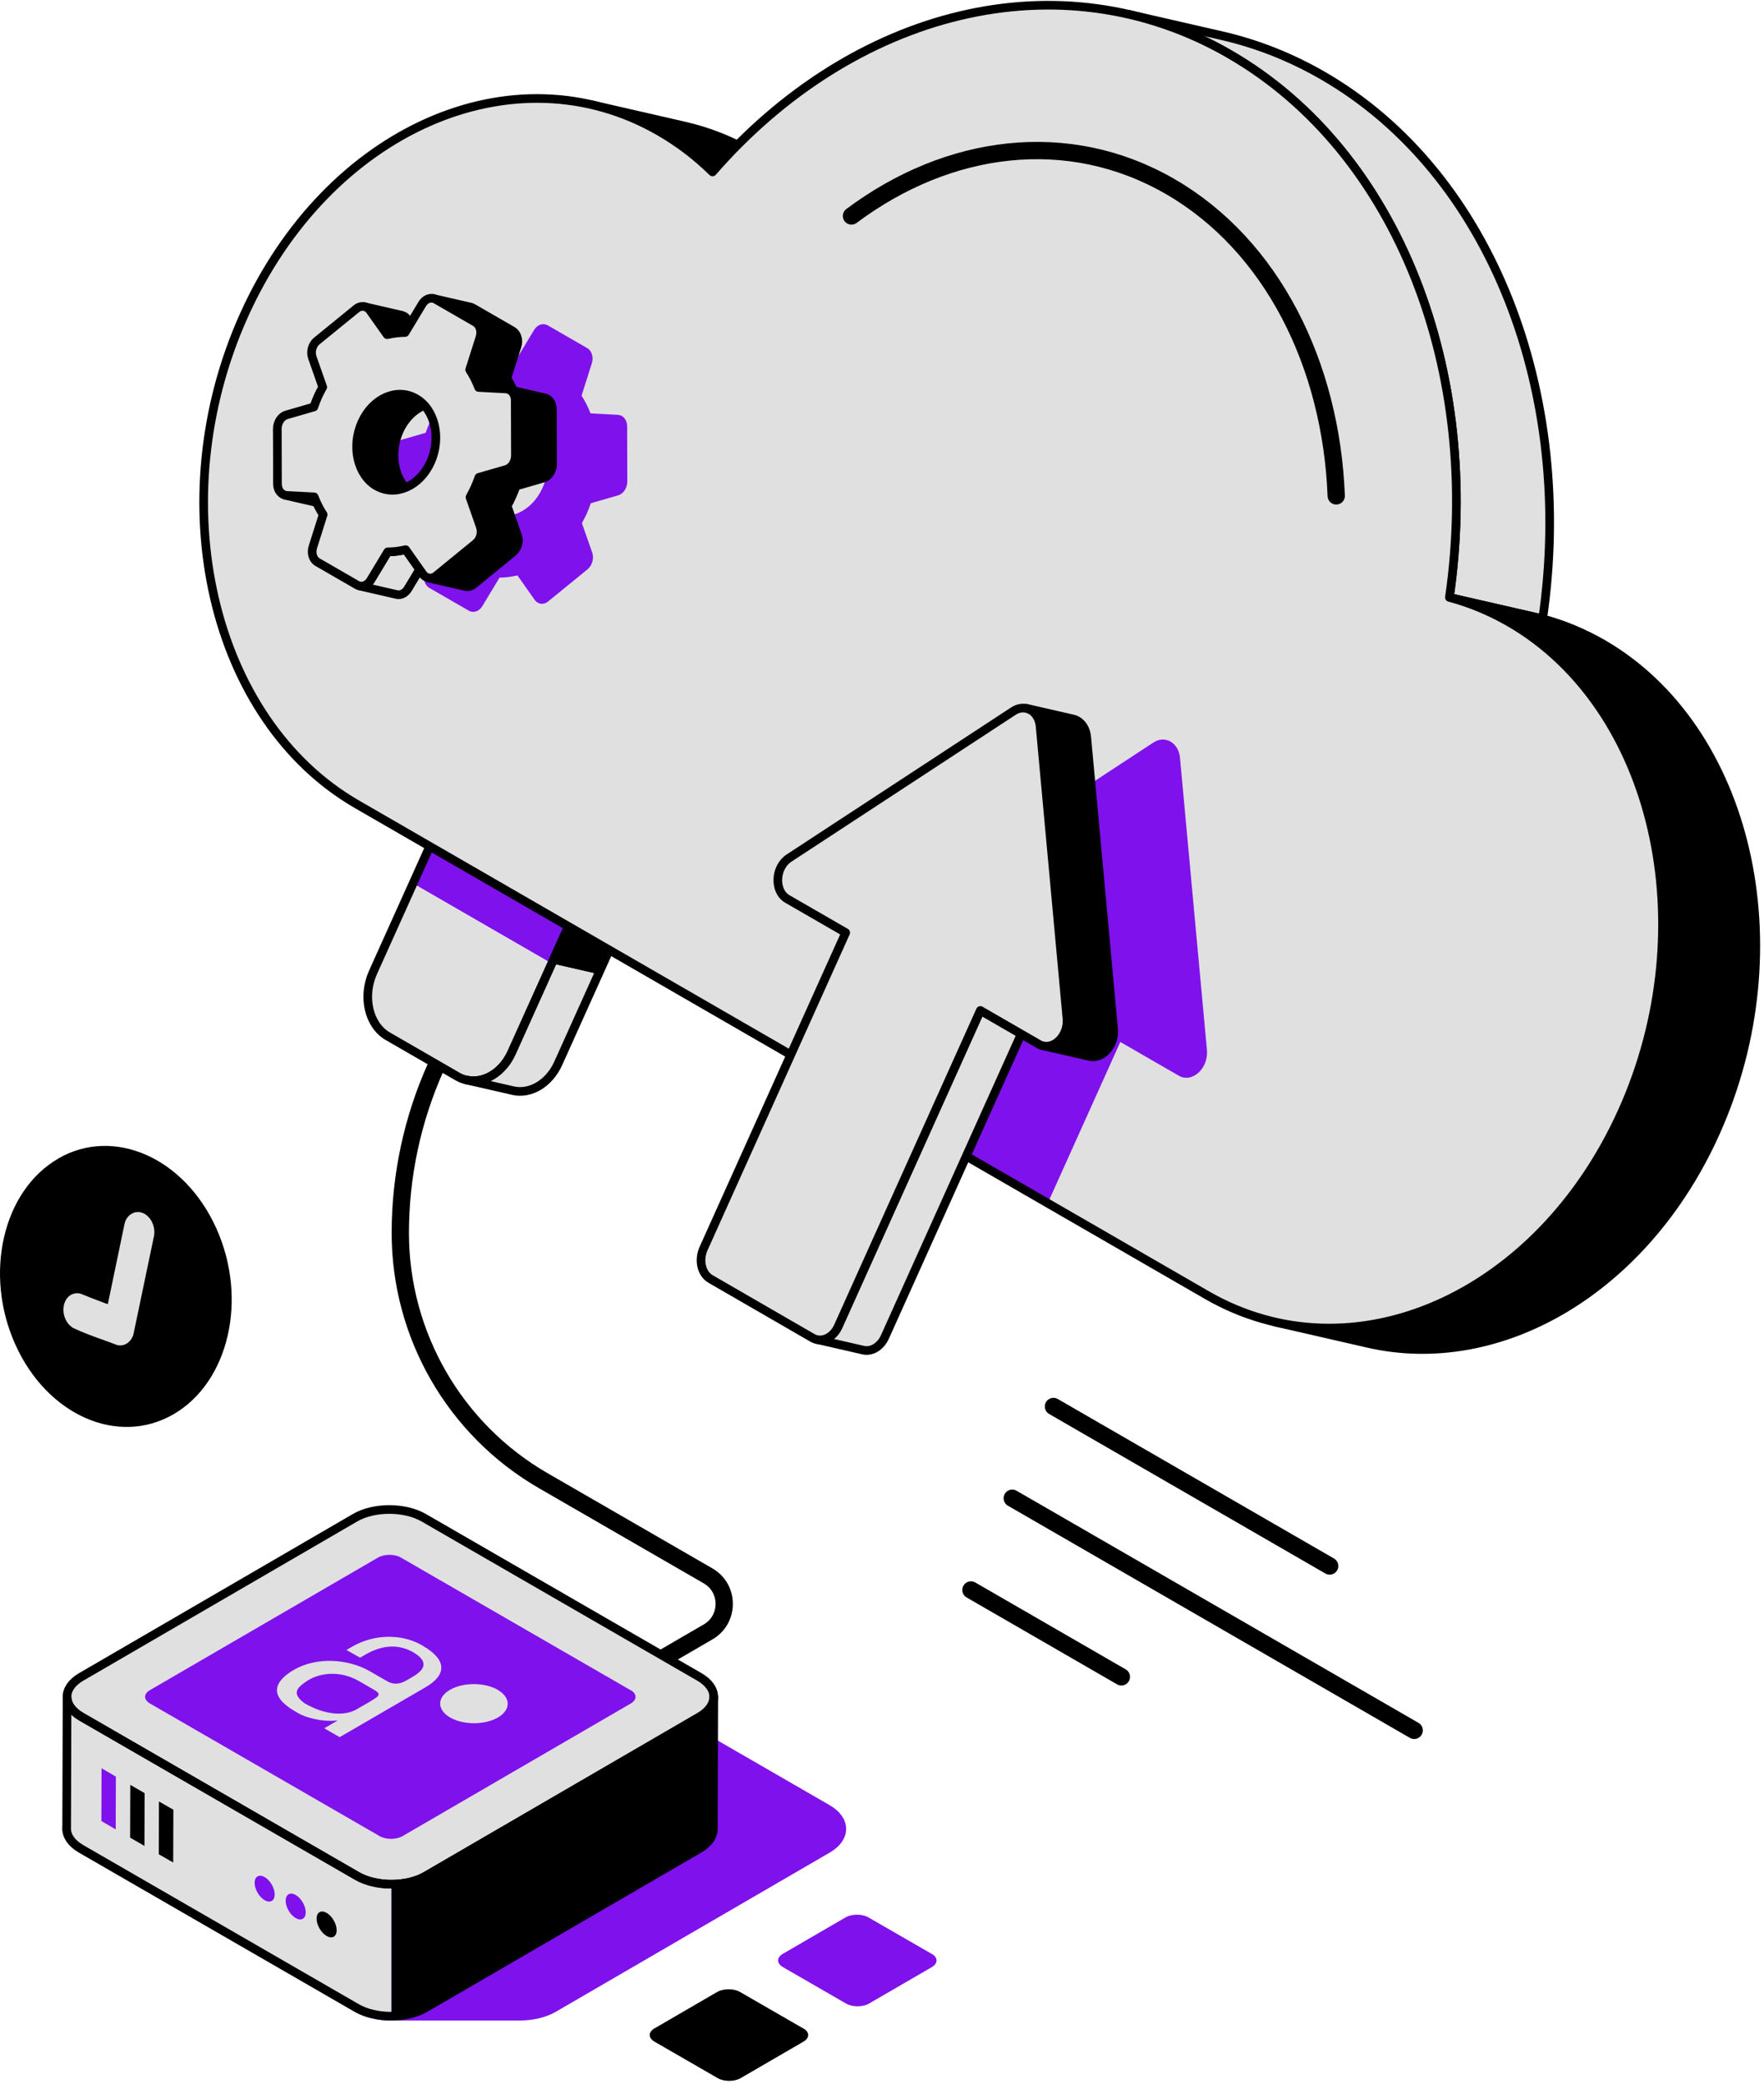<svg width="204" height="241" viewBox="0 0 204 241" fill="none" xmlns="http://www.w3.org/2000/svg">
<g id="Group">
<path id="Vector" d="M71.609 194.665L81.888 188.692C84.379 187.25 84.37 183.645 81.888 182.213L62.836 171.212C52.603 165.305 46.293 154.379 46.293 142.563C46.293 135.944 47.697 129.391 50.412 123.352L54.813 113.559" stroke="black" stroke-width="2" stroke-linejoin="round"/>
<g id="Group_2">
<path id="Vector_2" d="M71.467 107.605L66.074 106.369L63.809 111.415L69.201 112.651L71.467 107.605Z" fill="black"/>
<path id="Vector_3" d="M53.941 124.869L59.334 126.104C61.319 126.563 63.51 125.309 64.577 122.931L69.202 112.651L63.809 111.415L59.184 121.695C58.117 124.073 55.926 125.327 53.941 124.869Z" fill="#E0E0E0"/>
<path id="Vector_4" d="M50.037 97.109L55.43 98.345L71.467 107.605L66.075 106.369L50.037 97.109Z" fill="#E0E0E0"/>
<g id="Group_3">
<path id="Vector_5" d="M66.075 106.369L50.037 97.109L47.772 102.156L63.809 111.415L66.075 106.369Z" fill="#7F11EC"/>
<path id="Vector_6" d="M44.85 119.813L52.911 124.466C55.111 125.739 57.92 124.494 59.184 121.695L63.809 111.415L47.771 102.156L43.146 112.436C41.882 115.235 42.65 118.54 44.85 119.813Z" fill="#E0E0E0"/>
</g>
</g>
<g id="Group_4">
<path id="Vector_7" d="M66.075 106.369L59.175 121.695C58.107 124.073 55.916 125.327 53.932 124.869L59.324 126.105C61.309 126.563 63.5 125.309 64.567 122.931L71.467 107.605L66.075 106.369Z" stroke="black" stroke-linejoin="round"/>
<path id="Vector_8" d="M50.037 97.109L55.43 98.345L71.467 107.605L66.075 106.369L50.037 97.109Z" stroke="black" stroke-linejoin="round"/>
<path id="Vector_9" d="M66.074 106.369L59.174 121.695C57.91 124.494 55.102 125.74 52.901 124.466L44.84 119.813C42.64 118.54 41.873 115.235 43.136 112.436L50.036 97.11L66.074 106.369Z" stroke="black" stroke-linejoin="round"/>
</g>
<g id="Group_5">
<g id="Group_6">
<path id="Vector_10" d="M68.377 12.1L79.162 14.572C81.859 15.189 84.517 16.219 87.064 17.689C89.302 18.981 91.352 20.554 93.187 22.352L82.402 19.88C80.567 18.073 78.516 16.5 76.279 15.217C73.732 13.748 71.083 12.718 68.377 12.1Z" fill="black"/>
<path id="Vector_11" d="M68.377 12.1L79.162 14.572C81.859 15.189 84.517 16.219 87.064 17.689C89.302 18.981 91.352 20.554 93.187 22.352L82.402 19.88C80.567 18.073 78.516 16.5 76.279 15.217C73.732 13.748 71.083 12.718 68.377 12.1Z" stroke="black" stroke-linejoin="round"/>
<path id="Vector_12" d="M152.975 8.739C149.212 6.567 145.289 5.041 141.291 4.123L130.506 1.651C134.504 2.569 138.426 4.095 142.19 6.267C161.841 17.614 171.382 43.201 167.618 69.079L178.403 71.55C182.176 45.682 172.627 20.086 152.975 8.739Z" fill="#E0E0E0"/>
<path id="Vector_13" d="M152.975 8.739C149.212 6.567 145.289 5.041 141.291 4.123L130.506 1.651C134.504 2.569 138.426 4.095 142.19 6.267C161.841 17.614 171.382 43.201 167.618 69.079L178.403 71.55C182.176 45.682 172.627 20.086 152.975 8.739Z" stroke="black" stroke-linejoin="round"/>
<path id="Vector_14" d="M158.219 155.334L147.434 152.862C162.638 156.345 179.396 146.739 187.607 128.501C197.269 107.024 191.418 81.699 174.547 71.963C172.309 70.671 169.987 69.716 167.619 69.088L178.404 71.56C180.773 72.187 183.095 73.152 185.332 74.434C202.203 84.18 208.055 109.496 198.393 130.973C190.191 149.211 173.423 158.817 158.219 155.334Z" fill="black"/>
<path id="Vector_15" d="M158.219 155.334L147.434 152.862C162.638 156.345 179.396 146.739 187.607 128.501C197.269 107.024 191.418 81.699 174.547 71.963C172.309 70.671 169.987 69.716 167.619 69.088L178.404 71.56C180.773 72.187 183.095 73.152 185.332 74.434C202.203 84.18 208.055 109.496 198.393 130.973C190.191 149.211 173.423 158.817 158.219 155.334Z" stroke="black" stroke-linejoin="round"/>
<path id="Vector_16" d="M142.19 6.267C161.842 17.614 171.382 43.201 167.618 69.079C169.987 69.706 172.309 70.67 174.546 71.953C191.417 81.699 197.269 107.015 187.607 128.492C177.945 149.96 156.421 159.481 139.55 149.735L41.283 92.999C24.394 83.253 18.552 57.928 28.213 36.461C37.875 14.983 59.399 5.462 76.279 15.217C78.517 16.509 80.567 18.082 82.402 19.88C98.655 1.212 122.548 -5.08 142.199 6.267H142.19Z" fill="#E0E0E0"/>
<path id="Vector_17" d="M136.311 124.373L129.561 120.478L121.163 139.128L105.594 130.14L113.982 111.49L107.232 107.595C105.678 106.697 105.79 103.935 107.429 102.867L133.39 85.856C134.065 85.416 134.795 85.416 135.375 85.753C135.956 86.09 136.386 86.755 136.461 87.635L139.579 121.424C139.766 123.53 137.875 125.281 136.311 124.373Z" fill="#7F11EC"/>
</g>
<path id="Vector_18" d="M142.19 6.267C161.842 17.614 171.382 43.201 167.618 69.079C169.987 69.706 172.309 70.67 174.546 71.953C191.417 81.699 197.269 107.015 187.607 128.492C177.945 149.96 156.421 159.481 139.55 149.735L41.283 92.999C24.394 83.253 18.552 57.928 28.213 36.461C37.875 14.983 59.399 5.462 76.279 15.217C78.517 16.509 80.567 18.082 82.402 19.88C98.655 1.212 122.548 -5.08 142.199 6.267H142.19Z" stroke="black" stroke-linejoin="round"/>
</g>
<g id="Group_7">
<path id="Vector_19" d="M95.723 213.764L64.05 232.17C62.955 232.807 61.523 233.125 60.09 233.125H45.242C43.8 233.125 42.358 232.807 41.253 232.17L9.375 213.764C7.175 212.491 7.165 210.431 9.356 209.158L41.019 190.752C42.115 190.115 43.547 189.806 44.989 189.806H59.837C61.279 189.806 62.721 190.115 63.816 190.752L95.695 209.158C97.895 210.431 97.905 212.491 95.723 213.764Z" fill="#7F11EC" stroke="#7F11EC" stroke-miterlimit="10"/>
<g id="Group_8">
<path id="Vector_20" d="M80.885 193.897C83.085 195.171 83.094 197.23 80.912 198.503L49.24 216.91C47.049 218.183 43.491 218.183 41.291 216.91L9.413 198.503C7.212 197.23 7.194 195.171 9.385 193.897L41.057 175.491C43.239 174.218 46.806 174.218 49.006 175.491L80.885 193.897Z" fill="#E0E0E0"/>
<path id="Vector_21" d="M41.292 216.91L9.413 198.504C8.308 197.867 7.746 197.024 7.756 196.182L7.709 211.442C7.709 212.285 8.261 213.118 9.366 213.764L41.245 232.17C42.359 232.807 43.81 233.125 45.261 233.125V217.865C43.819 217.865 42.387 217.546 41.292 216.91Z" fill="#E0E0E0"/>
<path id="Vector_22" d="M80.875 213.764C81.961 213.137 82.504 212.303 82.504 211.48L82.551 196.219C82.551 197.043 82.008 197.876 80.922 198.503L49.249 216.91C48.154 217.546 46.712 217.865 45.279 217.865V233.125C46.702 233.125 48.125 232.807 49.212 232.17L80.884 213.764H80.875Z" fill="black"/>
<g id="Group_9">
<path id="Vector_23" d="M11.743 204.458L13.4 205.422L13.382 211.526L11.725 210.562L11.743 204.458Z" fill="#7F11EC"/>
<path id="Vector_24" d="M15.068 206.377L16.725 207.332L16.706 213.436L15.049 212.481L15.068 206.377Z" fill="black"/>
<path id="Vector_25" d="M18.382 208.297L20.049 209.251L20.03 215.356L18.363 214.401L18.382 208.297Z" fill="black"/>
<path id="Vector_26" d="M38.597 223.932C39.048 223.669 39.046 222.822 38.591 222.04C38.136 221.258 37.402 220.836 36.95 221.098C36.499 221.361 36.501 222.208 36.956 222.99C37.411 223.772 38.145 224.194 38.597 223.932Z" fill="black"/>
<path id="Vector_27" d="M35.019 221.861C35.47 221.599 35.468 220.752 35.013 219.969C34.558 219.187 33.824 218.765 33.372 219.028C32.921 219.29 32.923 220.137 33.378 220.92C33.833 221.702 34.567 222.123 35.019 221.861Z" fill="#7F11EC"/>
<path id="Vector_28" d="M31.431 219.795C31.882 219.533 31.88 218.686 31.425 217.904C30.971 217.121 30.236 216.7 29.784 216.962C29.333 217.224 29.335 218.071 29.79 218.854C30.245 219.636 30.979 220.058 31.431 219.795Z" fill="#7F11EC"/>
</g>
<path id="Vector_29" d="M72.945 195.433C73.684 195.854 73.684 196.537 72.945 196.968L46.552 212.304C45.822 212.725 44.642 212.725 43.903 212.304L17.342 196.968C16.602 196.547 16.593 195.854 17.323 195.433L43.715 180.097C44.446 179.676 45.635 179.676 46.365 180.097L72.926 195.433H72.945Z" fill="#7F11EC"/>
<g id="Group_10">
<path id="Vector_30" d="M57.563 195.395C59.089 196.275 59.099 197.708 57.582 198.588C56.065 199.468 53.594 199.477 52.058 198.588C50.523 197.698 50.523 196.266 52.039 195.386C53.556 194.506 56.028 194.506 57.563 195.386V195.395Z" fill="#E0E0E0"/>
<path id="Vector_31" d="M48.93 190.321C51.673 191.903 51.702 193.644 49.221 195.086L39.278 200.863L37.499 199.833L39.062 198.925C37.237 199.149 35.299 198.56 34.541 198.12L34.091 197.857C31.189 196.172 31.526 194.496 34.026 193.055C36.525 191.613 40.167 191.734 42.789 193.251L44.792 194.403C45.56 194.852 46.318 194.702 47.002 194.3L47.311 194.122C48.125 193.654 50.353 192.53 47.76 191.032C45.691 189.853 43.669 190.489 42.227 191.332L41.637 191.669L40.064 190.78L40.673 190.424C43.425 188.823 46.477 189.048 48.415 190.031C48.603 190.124 48.771 190.218 48.94 190.311L48.93 190.321ZM41.225 197.651L42.761 196.762C43.725 196.172 44.221 195.948 43.276 195.395L41.544 194.393C41.544 194.393 41.515 194.375 41.506 194.375C39.306 193.101 36.937 193.438 35.561 194.328C34.26 195.18 33.726 195.816 35.215 196.94C37.686 198.372 39.914 198.41 41.225 197.651Z" fill="#E0E0E0"/>
</g>
</g>
<g id="Group_11">
<path id="Vector_32" d="M80.913 198.504L49.24 216.91C47.049 218.183 43.492 218.183 41.292 216.91L9.413 198.504C8.308 197.867 7.746 197.024 7.756 196.182L7.709 211.442C7.709 212.285 8.261 213.118 9.366 213.764L41.245 232.17C43.445 233.444 47.003 233.444 49.193 232.17L80.866 213.764C81.952 213.137 82.495 212.304 82.495 211.48L82.542 196.219C82.542 197.043 81.999 197.876 80.913 198.504Z" stroke="black" stroke-linejoin="round"/>
<path id="Vector_33" d="M80.885 193.897C83.085 195.171 83.094 197.23 80.912 198.503L49.24 216.91C47.049 218.183 43.491 218.183 41.291 216.91L9.413 198.503C7.212 197.23 7.194 195.171 9.385 193.897L41.057 175.491C43.239 174.218 46.806 174.218 49.006 175.491L80.885 193.897Z" stroke="black" stroke-linejoin="round"/>
</g>
</g>
<path id="Vector_34" d="M6.746 133.95C13.168 130.243 21.351 133.866 25.021 142.039C28.7 150.213 26.472 159.828 20.049 163.535C13.627 167.243 5.444 163.629 1.774 155.465C-1.905 147.292 0.323 137.667 6.746 133.96V133.95Z" fill="black"/>
<path id="Vector_35" d="M15.21 140.354C15.313 140.298 15.407 140.251 15.51 140.204C15.613 140.176 15.725 140.148 15.847 140.148C15.95 140.139 16.071 140.148 16.174 140.157C16.287 140.176 16.399 140.214 16.502 140.251L16.558 140.27C16.671 140.317 16.774 140.373 16.867 140.448C16.961 140.523 17.064 140.597 17.148 140.691C17.242 140.785 17.326 140.888 17.401 140.991C17.476 141.103 17.541 141.215 17.598 141.346L17.626 141.412C17.672 141.515 17.719 141.637 17.747 141.749C17.794 141.88 17.813 142.011 17.831 142.142C17.85 142.273 17.85 142.423 17.85 142.545C17.85 142.685 17.831 142.816 17.803 142.947L15.463 154.135C15.435 154.266 15.407 154.388 15.36 154.501C15.304 154.613 15.248 154.725 15.182 154.828C15.117 154.931 15.042 155.025 14.957 155.109C14.873 155.193 14.789 155.268 14.686 155.334C14.573 155.399 14.48 155.446 14.386 155.484C14.264 155.521 14.162 155.54 14.068 155.558C13.965 155.568 13.843 155.568 13.74 155.558C13.609 155.54 13.506 155.512 13.412 155.474C12.87 155.259 12.317 155.072 11.765 154.866C10.791 154.529 9.443 154.014 8.572 153.602C8.469 153.555 8.376 153.499 8.282 153.433C8.188 153.358 8.104 153.283 8.02 153.199C7.748 152.918 7.552 152.563 7.439 152.179C7.327 151.795 7.299 151.383 7.374 150.99L7.402 150.859C7.533 150.334 7.823 149.932 8.207 149.716C8.469 149.567 8.778 149.501 9.106 149.538C9.218 149.557 9.331 149.585 9.443 149.632C10.098 149.904 11.175 150.325 11.868 150.578L12.467 150.802L14.396 141.543C14.424 141.412 14.461 141.29 14.508 141.178C14.555 141.056 14.611 140.944 14.686 140.85C14.742 140.747 14.826 140.654 14.911 140.579C14.995 140.495 15.088 140.42 15.182 140.363L15.21 140.354Z" fill="#E0E0E0"/>
<g id="Group_12">
<path id="Vector_36" d="M113.381 116.827L96.941 153.358C96.426 154.491 95.387 155.09 94.441 154.875L99.834 156.111C100.78 156.326 101.819 155.727 102.334 154.594L118.774 118.062L113.381 116.827Z" fill="#E0E0E0"/>
<path id="Vector_37" d="M113.381 116.827L96.941 153.358C96.426 154.491 95.387 155.09 94.441 154.875L99.834 156.111C100.78 156.326 101.819 155.727 102.334 154.594L118.774 118.062L113.381 116.827Z" stroke="black" stroke-linejoin="round"/>
<path id="Vector_38" d="M125.674 85.21C125.59 84.33 125.159 83.665 124.588 83.328C124.429 83.234 124.27 83.169 124.092 83.131L118.699 81.896C118.877 81.933 119.036 81.999 119.195 82.092C119.776 82.429 120.207 83.094 120.281 83.974L123.39 117.763C123.558 119.644 122.07 121.245 120.628 120.918L126.02 122.154C127.462 122.481 128.951 120.88 128.782 118.998L125.674 85.21Z" fill="black"/>
<path id="Vector_39" d="M125.674 85.21C125.59 84.33 125.159 83.665 124.588 83.328C124.429 83.234 124.27 83.169 124.092 83.131L118.699 81.896C118.877 81.933 119.036 81.999 119.195 82.092C119.776 82.429 120.207 83.094 120.281 83.974L123.39 117.763C123.558 119.644 122.07 121.245 120.628 120.918L126.02 122.154C127.462 122.481 128.951 120.88 128.782 118.998L125.674 85.21Z" stroke="black" stroke-linejoin="round"/>
<path id="Vector_40" d="M119.196 82.102C119.776 82.439 120.207 83.104 120.282 83.984L123.39 117.772C123.577 119.879 121.696 121.63 120.123 120.731L113.373 116.836L96.932 153.368C96.333 154.707 94.994 155.296 93.946 154.688L82.168 147.881C81.12 147.273 80.764 145.709 81.363 144.371L97.803 107.839L91.053 103.944C89.499 103.045 89.611 100.283 91.249 99.216L117.211 82.214C117.885 81.774 118.615 81.774 119.196 82.111V82.102Z" fill="#E0E0E0"/>
<path id="Vector_41" d="M119.196 82.102C119.776 82.439 120.207 83.104 120.282 83.984L123.39 117.772C123.577 119.879 121.696 121.63 120.123 120.731L113.373 116.836L96.932 153.368C96.333 154.707 94.994 155.296 93.946 154.688L82.168 147.881C81.12 147.273 80.764 145.709 81.363 144.371L97.803 107.839L91.053 103.944C89.499 103.045 89.611 100.283 91.249 99.216L117.211 82.214C117.885 81.774 118.615 81.774 119.196 82.111V82.102Z" stroke="black" stroke-linejoin="round"/>
</g>
<path id="Vector_42" d="M98.469 24.973C109.666 16.594 123.532 14.759 135.319 21.565C147.097 28.362 153.94 42.153 154.53 57.338" stroke="black" stroke-width="2" stroke-linecap="round" stroke-linejoin="round"/>
<g id="Group_13">
<path id="Vector_43" d="M68.49 63.911C68.715 64.557 68.49 65.353 67.975 65.802L63.407 69.528C63.042 69.846 62.564 69.903 62.18 69.678C62.049 69.603 61.927 69.5 61.834 69.36L59.84 66.532C59.109 66.701 58.426 66.785 57.771 66.785L55.795 70.062C55.439 70.68 54.765 70.923 54.222 70.614L49.644 67.974C49.111 67.665 48.886 66.907 49.12 66.204L50.3 62.478C49.897 61.86 49.55 61.177 49.26 60.428L46.077 60.259C45.909 60.25 45.768 60.194 45.637 60.119C45.244 59.894 45.019 59.417 45.029 58.892L45.01 52.554C45.01 51.805 45.459 51.141 46.049 50.963L49.223 50.045C49.382 49.596 49.532 49.221 49.691 48.865C49.85 48.51 50.028 48.154 50.253 47.751L49.045 44.306C48.82 43.641 49.045 42.827 49.579 42.406L54.129 38.698C54.503 38.38 54.99 38.333 55.374 38.558C55.496 38.633 55.617 38.736 55.711 38.867L57.714 41.694C58.445 41.516 59.119 41.441 59.783 41.441L61.759 38.164C62.115 37.547 62.798 37.312 63.332 37.612L67.91 40.252C68.444 40.561 68.668 41.319 68.434 42.031L67.255 45.748C67.657 46.366 68.004 47.049 68.294 47.798L71.477 47.967C71.636 47.985 71.786 48.032 71.917 48.107C72.31 48.332 72.535 48.8 72.526 49.334L72.544 55.681C72.535 56.43 72.095 57.095 71.496 57.273L68.322 58.19C68.2 58.546 68.05 58.949 67.863 59.37C67.676 59.791 67.47 60.166 67.292 60.484L68.5 63.929L68.49 63.911ZM56.488 59.164C58.679 60.428 61.497 59.192 62.751 56.393C64.006 53.593 63.238 50.307 61.047 49.034C58.857 47.77 56.048 49.006 54.793 51.796C53.539 54.586 54.297 57.891 56.497 59.164" fill="#7F11EC"/>
<g id="Group_14">
<path id="Vector_44" d="M36.312 57.46L33.128 57.292C33.072 57.292 33.025 57.283 32.978 57.264L37.294 58.256C37.341 58.266 37.398 58.275 37.444 58.284L40.627 58.453L36.312 57.46Z" fill="#E0E0E0"/>
<path id="Vector_45" d="M47.069 36.873C46.975 36.742 46.863 36.639 46.732 36.564C46.638 36.517 46.544 36.48 46.451 36.451L42.135 35.459C42.228 35.478 42.331 35.515 42.416 35.571C42.537 35.646 42.659 35.749 42.753 35.88L44.747 38.698L49.063 39.691L47.069 36.873Z" fill="black"/>
<path id="Vector_46" d="M51.395 46.666L47.079 45.673C45.103 45.224 42.913 46.469 41.845 48.838C40.591 51.628 41.349 54.932 43.549 56.206C43.877 56.393 44.223 56.533 44.57 56.608L48.886 57.601C48.539 57.517 48.193 57.385 47.865 57.198C45.674 55.934 44.907 52.629 46.161 49.83C47.228 47.461 49.41 46.216 51.395 46.666Z" fill="black"/>
<g id="Group_15">
<path id="Vector_47" d="M51.395 46.666L47.079 45.673C45.103 45.224 42.913 46.469 41.845 48.838C40.591 51.628 41.349 54.932 43.549 56.206C43.877 56.393 44.223 56.533 44.57 56.608L48.886 57.601C48.539 57.517 48.193 57.385 47.865 57.198C45.674 55.934 44.907 52.629 46.161 49.83C47.228 47.461 49.41 46.216 51.395 46.666Z" stroke="black" stroke-linejoin="round"/>
</g>
<path id="Vector_48" d="M46.901 63.565C46.17 63.733 45.487 63.817 44.831 63.817L42.856 67.094C42.556 67.609 42.032 67.862 41.555 67.749L45.871 68.742C46.348 68.854 46.863 68.601 47.172 68.087L49.148 64.81C49.803 64.81 50.486 64.725 51.217 64.557L46.901 63.565Z" fill="#E0E0E0"/>
<path id="Vector_49" d="M36.312 57.46L33.128 57.292C33.072 57.292 33.025 57.283 32.978 57.264L37.294 58.256C37.341 58.266 37.398 58.275 37.444 58.284L40.627 58.453L36.312 57.46Z" stroke="black" stroke-linejoin="round"/>
<path id="Vector_50" d="M46.901 63.565C46.17 63.733 45.487 63.817 44.831 63.817L42.856 67.094C42.556 67.609 42.032 67.862 41.555 67.749L45.871 68.742C46.348 68.854 46.863 68.601 47.172 68.087L49.148 64.81C49.803 64.81 50.486 64.725 51.217 64.557L46.901 63.565Z" stroke="black" stroke-linejoin="round"/>
<path id="Vector_51" d="M59.267 38.258L54.689 35.618C54.595 35.562 54.501 35.534 54.408 35.506L50.092 34.513C50.185 34.532 50.279 34.569 50.373 34.626L54.951 37.266C55.484 37.575 55.709 38.333 55.475 39.045L54.295 42.761C54.698 43.379 55.044 44.063 55.335 44.812L59.651 45.804C59.361 45.065 59.014 44.372 58.611 43.754L59.791 40.037C60.025 39.325 59.791 38.567 59.267 38.258Z" fill="black"/>
<path id="Vector_52" d="M47.069 36.873C46.975 36.742 46.863 36.639 46.732 36.564C46.638 36.517 46.544 36.48 46.451 36.451L42.135 35.459C42.228 35.478 42.331 35.515 42.416 35.571C42.537 35.646 42.659 35.749 42.753 35.88L44.747 38.698L49.063 39.691L47.069 36.873Z" stroke="black" stroke-linejoin="round"/>
<path id="Vector_53" d="M59.267 38.258L54.689 35.618C54.595 35.562 54.501 35.534 54.408 35.506L50.092 34.513C50.185 34.532 50.279 34.569 50.373 34.626L54.951 37.266C55.484 37.575 55.709 38.333 55.475 39.045L54.295 42.761C54.698 43.379 55.044 44.063 55.335 44.812L59.651 45.804C59.361 45.065 59.014 44.372 58.611 43.754L59.791 40.037C60.025 39.325 59.791 38.567 59.267 38.258Z" stroke="black" stroke-linejoin="round"/>
<path id="Vector_54" d="M63.883 47.34C63.883 46.806 63.667 46.338 63.274 46.113C63.181 46.057 63.087 46.02 62.984 46.001L58.668 45.008C58.771 45.036 58.874 45.074 58.958 45.121C59.352 45.345 59.576 45.813 59.567 46.347L59.586 52.695C59.576 53.444 59.127 54.108 58.537 54.286L55.363 55.204C55.241 55.56 55.082 55.962 54.895 56.383C54.708 56.805 54.502 57.179 54.333 57.507L55.541 60.952C55.766 61.598 55.541 62.394 55.026 62.834L50.467 66.56C50.186 66.804 49.839 66.897 49.512 66.823L53.828 67.815C54.146 67.89 54.492 67.796 54.783 67.553L59.342 63.827C59.866 63.377 60.082 62.581 59.857 61.945L58.649 58.499C58.827 58.181 59.024 57.797 59.211 57.376C59.398 56.955 59.557 56.561 59.679 56.196L62.853 55.279C63.443 55.101 63.883 54.436 63.902 53.687L63.883 47.34Z" fill="black"/>
<path id="Vector_55" d="M63.883 47.34C63.883 46.806 63.667 46.338 63.274 46.113C63.181 46.057 63.087 46.02 62.984 46.001L58.668 45.008C58.771 45.036 58.874 45.074 58.958 45.121C59.352 45.345 59.576 45.813 59.567 46.347L59.586 52.695C59.576 53.444 59.127 54.108 58.537 54.286L55.363 55.204C55.241 55.56 55.082 55.962 54.895 56.383C54.708 56.805 54.502 57.179 54.333 57.507L55.541 60.952C55.766 61.598 55.541 62.394 55.026 62.834L50.467 66.56C50.186 66.804 49.839 66.897 49.512 66.823L53.828 67.815C54.146 67.89 54.492 67.796 54.783 67.553L59.342 63.827C59.866 63.377 60.082 62.581 59.857 61.945L58.649 58.499C58.827 58.181 59.024 57.797 59.211 57.376C59.398 56.955 59.557 56.561 59.679 56.196L62.853 55.279C63.443 55.101 63.883 54.436 63.902 53.687L63.883 47.34Z" stroke="black" stroke-linejoin="round"/>
<path id="Vector_56" d="M55.551 60.943C55.776 61.589 55.551 62.385 55.036 62.825L50.477 66.551C50.111 66.869 49.634 66.925 49.25 66.701C49.119 66.626 48.997 66.523 48.904 66.382L46.91 63.555C46.179 63.724 45.496 63.808 44.84 63.808L42.865 67.085C42.509 67.703 41.826 67.937 41.292 67.637L36.714 64.997C36.18 64.688 35.956 63.93 36.19 63.227L37.369 59.501C36.967 58.883 36.62 58.2 36.33 57.451L33.147 57.282C32.978 57.264 32.829 57.217 32.698 57.142C32.304 56.917 32.089 56.449 32.089 55.916L32.07 49.568C32.08 48.819 32.529 48.154 33.119 47.976L36.293 47.059C36.452 46.609 36.602 46.225 36.752 45.879C36.901 45.533 37.089 45.177 37.323 44.765L36.115 41.32C35.89 40.655 36.115 39.84 36.648 39.419L41.199 35.712C41.564 35.393 42.06 35.346 42.444 35.571C42.566 35.646 42.687 35.749 42.781 35.88L44.775 38.698C45.505 38.53 46.189 38.455 46.844 38.445L48.819 35.169C49.175 34.551 49.849 34.307 50.392 34.616L54.971 37.256C55.504 37.565 55.729 38.324 55.495 39.035L54.315 42.752C54.718 43.37 55.064 44.053 55.354 44.802L58.538 44.971C58.697 44.99 58.846 45.036 58.978 45.111C59.371 45.336 59.596 45.804 59.586 46.338L59.605 52.685C59.596 53.434 59.146 54.099 58.556 54.277L55.383 55.195C55.261 55.55 55.102 55.953 54.914 56.374C54.727 56.795 54.521 57.17 54.353 57.498L55.56 60.943H55.551ZM43.548 56.196C45.739 57.46 48.548 56.215 49.803 53.425C51.057 50.635 50.299 47.34 48.099 46.076C45.898 44.812 43.099 46.048 41.845 48.838C40.59 51.627 41.348 54.932 43.548 56.206" fill="#E0E0E0"/>
<path id="Vector_57" d="M43.548 56.196C45.739 57.46 48.548 56.215 49.803 53.425C51.057 50.635 50.299 47.34 48.099 46.076C45.898 44.812 43.099 46.048 41.845 48.838C40.59 51.627 41.348 54.932 43.548 56.206M55.551 60.943C55.776 61.589 55.551 62.385 55.036 62.825L50.477 66.551C50.111 66.869 49.634 66.925 49.25 66.701C49.119 66.626 48.997 66.523 48.904 66.382L46.91 63.555C46.179 63.724 45.496 63.808 44.84 63.808L42.865 67.085C42.509 67.703 41.826 67.937 41.292 67.637L36.714 64.997C36.18 64.688 35.956 63.93 36.19 63.227L37.369 59.501C36.967 58.883 36.62 58.2 36.33 57.451L33.147 57.282C32.978 57.264 32.829 57.217 32.698 57.142C32.304 56.917 32.089 56.449 32.089 55.916L32.07 49.568C32.08 48.819 32.529 48.154 33.119 47.976L36.293 47.059C36.452 46.609 36.602 46.225 36.752 45.879C36.901 45.533 37.089 45.177 37.323 44.765L36.115 41.32C35.89 40.655 36.115 39.84 36.648 39.419L41.199 35.712C41.564 35.393 42.06 35.346 42.444 35.571C42.566 35.646 42.687 35.749 42.781 35.88L44.775 38.698C45.505 38.53 46.189 38.455 46.844 38.445L48.819 35.169C49.175 34.551 49.849 34.307 50.392 34.616L54.971 37.256C55.504 37.565 55.729 38.324 55.495 39.035L54.315 42.752C54.718 43.37 55.064 44.053 55.354 44.802L58.538 44.971C58.697 44.99 58.846 45.036 58.978 45.111C59.371 45.336 59.596 45.804 59.586 46.338L59.605 52.685C59.596 53.434 59.146 54.099 58.556 54.277L55.383 55.195C55.261 55.55 55.102 55.953 54.914 56.374C54.727 56.795 54.521 57.17 54.353 57.498L55.56 60.943H55.551Z" stroke="black" stroke-linejoin="round"/>
</g>
</g>
<g id="Group_16">
<path id="Vector_58" d="M129.682 193.888L112.287 183.842" stroke="black" stroke-width="2" stroke-linecap="round" stroke-linejoin="round"/>
<path id="Vector_59" d="M121.828 162.627L153.772 181.071" stroke="black" stroke-width="2" stroke-linecap="round" stroke-linejoin="round"/>
<path id="Vector_60" d="M163.546 200.076L117.062 173.234" stroke="black" stroke-width="2" stroke-linecap="round" stroke-linejoin="round"/>
</g>
<g id="Group_17">
<path id="Vector_61" d="M92.907 234.539C93.647 234.96 93.647 235.644 92.907 236.074L85.651 240.287C84.921 240.709 83.742 240.709 83.002 240.287L75.699 236.074C74.96 235.653 74.95 234.96 75.681 234.539L82.936 230.326C83.667 229.905 84.856 229.905 85.586 230.326L92.888 234.539H92.907Z" fill="black"/>
<path id="Vector_62" d="M107.755 225.916C108.494 226.338 108.494 227.021 107.755 227.452L100.499 231.665C99.769 232.086 98.589 232.086 97.85 231.665L90.547 227.452C89.807 227.03 89.798 226.338 90.528 225.916L97.784 221.703C98.514 221.282 99.703 221.282 100.434 221.703L107.736 225.916H107.755Z" fill="#7F11EC"/>
</g>
</g>
</svg>
